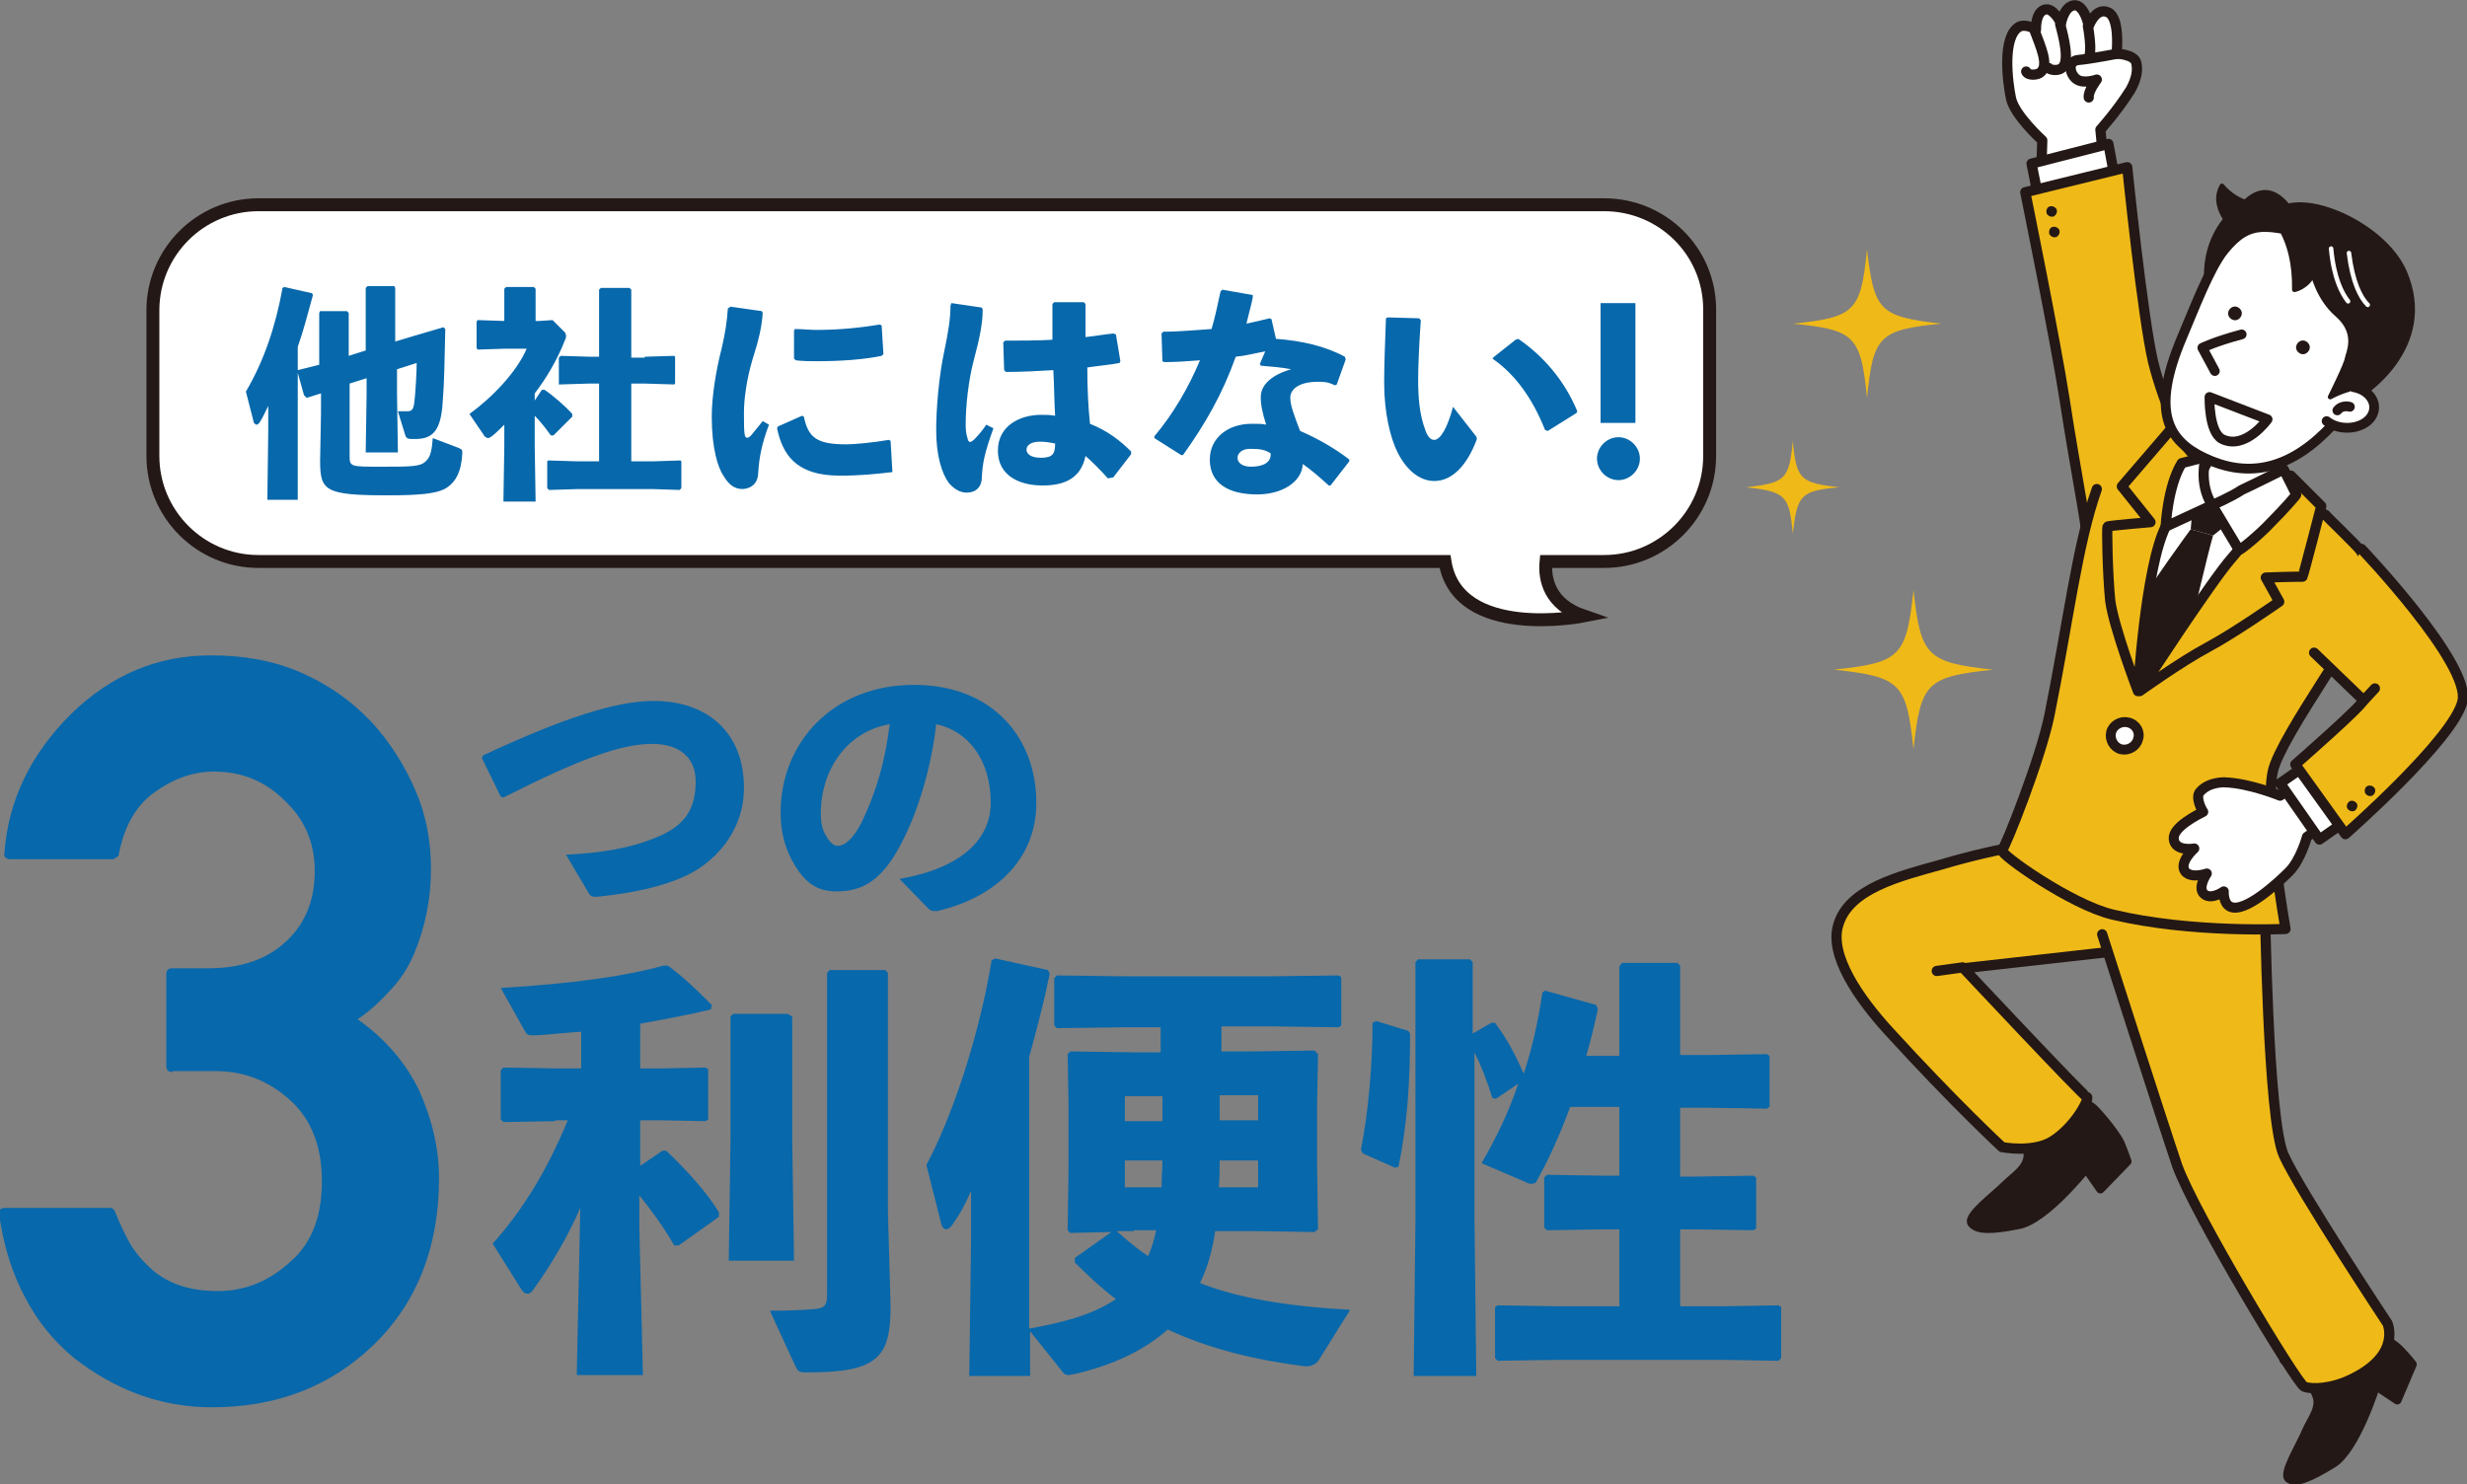 <svg xmlns="http://www.w3.org/2000/svg" viewBox="0 0 275.9 166"><rect x="0" y="0" width="275.9" height="166" fill="#808080" stroke="none"/><style>.st0{fill:#0768ab}.st1{fill:#efb918}.st2,.st5,.st6,.st7{fill:#fff;stroke:#231815;stroke-width:1.141;stroke-linecap:round;stroke-linejoin:round;stroke-miterlimit:10}.st5,.st6,.st7{fill:#231815;stroke-width:.964}.st6,.st7{fill:#efb918;stroke-width:1.142}.st7{fill:#fff}.st11{fill:#231815}.st12,.st13,.st14{fill:#231815;stroke:#231815;stroke-width:.533;stroke-linecap:round;stroke-linejoin:round;stroke-miterlimit:10}.st13,.st14{fill:#fff;stroke-width:1.092}.st14{fill:none;stroke:#fff;stroke-width:.504}</style><path class="st0" d="M19.3 119.9c-.5 0-.7-.2-.7-.7V109c0-.5.2-.7.7-.7h4c3.7 0 6.6-1 8.8-3.1 2.1-2 3.1-4.6 3.1-7.8 0-3.1-1.1-5.7-3.3-7.8-2.2-2.2-4.8-3.3-8-3.3-2.3 0-4.5.8-6.6 2.3-2.1 1.5-3.4 3.8-4 6.9 0 .2-.1.3-.3.4-.1.1-.3.2-.4.2H1.1c-.2 0-.4-.1-.5-.2-.1-.2-.2-.3-.1-.5.4-5.8 2.9-11 7.4-15.5 4.5-4.4 9.7-6.6 15.7-6.6 3.7 0 7 .6 10 1.9 3 1.3 5.6 3.1 7.9 5.5 2.2 2.4 3.8 5 5 7.8 1.2 2.8 1.7 5.7 1.7 8.7 0 3.2-.6 6.4-1.9 9.5-.6 1.4-1.4 2.7-2.5 3.9-1.1 1.2-2.3 2.4-3.8 3.4 3.1 2.2 5.3 4.8 6.8 7.8 1.5 3.3 2.3 6.6 2.3 10 0 7.7-2.5 14-7.4 18.7-4.8 4.6-10.8 6.9-18 6.9-2.9 0-5.6-.5-8.1-1.4-2.5-.9-5-2.3-7.3-4.1-2.3-1.9-4.1-4.1-5.5-6.8-1.4-2.6-2.4-5.7-2.9-9.3-.1-.5.2-.7.7-.7h11.7c.3 0 .5.2.6.5.5 1.3 1.1 2.5 1.7 3.6.7 1.1 1.5 2 2.4 2.8.9.8 2 1.4 3.2 1.8 1.2.4 2.6.6 4.2.6 3 0 5.7-1.1 8.1-3.3 2.4-2.1 3.5-5.1 3.5-9 0-3.9-1.2-6.9-3.5-9-2.4-2.2-5.2-3.3-8.4-3.3h-4.8zM56 89.1l-2.1-4.3.1-.3c9-4.2 14.9-6.1 19.1-6.1 6.1 0 10.1 3.6 10.1 9.7 0 5.1-3.5 8.5-6.6 9.9-2.6 1.2-5.9 1.9-9.8 2.3-.5 0-.7 0-.9-.3l-2.6-4.4c3.9-.2 7.1-.7 10-1.9 3.3-1.3 4.5-3.2 4.5-6.3 0-2.5-1.6-4.2-4.9-4.2-3.5 0-8.3 1.8-16.6 6l-.3-.1zM100.6 98.3c7-1.2 10.2-4.5 10.2-8.5 0-5-2.7-8.1-6.1-8.8-.7 6.2-2.8 11.9-5 15.2-1.8 2.6-3.6 3.5-6.2 3.5-2 0-3.4-.9-4.6-2.9-.9-1.5-1.6-3.3-1.6-5.9 0-7.9 5.9-14.3 14.9-14.3 8.9 0 13.7 6 13.7 13.2 0 6-4.2 10.5-11.1 12.1-.5 0-.7 0-1-.3l-3.2-3.3zM91.8 91c0 1.1.2 1.9.6 2.5.4.7.8 1.1 1.3 1.1.8 0 1.7-.8 2.6-2.5C98.1 88.4 99 85 99.5 81c-4.7.8-7.7 5-7.7 10zM62.1 125.4l-5.8.1-.3-.3v-5.5l.3-.3 5.9.1H65v-4.1c-1.8.1-3.4.3-5 .4-.8 0-1 0-1.2-.3l-2.8-5c8.2-.5 13.9-1.3 18.2-2.5h.5c2 1.5 3.4 2.9 4.9 4.4l-.1.5c-2.4.6-5.2 1.1-7.9 1.6v5H74l4.9-.1.3.2v5.6l-.3.2-4.9-.1h-2.4v5.1l2.5-1.7h.4c1.9 1.8 4.4 4.4 5.9 6.9v.5l-4.5 3.2h-.5c-1.2-2.1-2.6-4-3.9-5.6v3.5l.4 16.6h-7.4l.4-18.7c-1.4 3.2-3.2 6.3-5.3 9.2-.2.3-.4.4-.6.4-.3 0-.5-.2-.7-.5l-3.2-5.1c3.3-3.7 6-8 8.4-13.8h-1.4zm26.5-11.7v13.7l.2 13.6h-7.3l.2-13.6v-13.7l.3-.3h6.1l.5.3zm11 32.4c0 5.7-1.4 7.4-9.3 7.4-1 0-1-.1-1.3-.6l-2.9-6.3c2.3 0 4.2-.1 5.1-.2 1-.1 1.3-.4 1.3-1.6v-36l.3-.3H99l.3.3v26.6l.3 10.7zM135.9 137.7c-.3 2-.8 4-1.7 5.8 4.3 1.7 9.7 2.6 16.8 3l-3.5 5.6c-.3.5-1 .8-1.7.7-5.4-.7-10.5-1.9-15.2-4.1-2.6 2.3-6.1 4-10.5 5-.2 0-.4.1-.6.1-.3 0-.5-.1-.7-.4l-3.6-4.5v5h-6.8l.2-15.1v-5.6c-.8 1.8-1.2 2.5-2.1 3.8-.2.3-.5.5-.7.5-.2 0-.4-.2-.5-.5l-1.7-6.7c2.8-5.2 5.9-14.3 7.3-22.9l.4-.2 5.9 1.3.2.4c-.7 3.4-1.5 6.4-2.3 9.3v30.4c3.3-.6 6.9-1.4 9.7-3.3-1.6-1.2-3.1-2.6-4.6-4.1v-.5l4.1-2.9-4.6.1-.3-.3.1-6.8v-7.6l-.1-5.3.3-.3 7.2.1h2.9v-2.8h-4.1l-7.5.1-.3-.3v-5.3l.3-.3 7.6.1h16.5l7.4-.1.3.2v5.4l-.3.2-7.4-.1h-5.7v2.8h3.5l6.9-.1.4.4-.1 5.5v7.1l.1 7-.4.3-6.3-.1h-4.8zm-9.1 0h-1.9c1.1 1 2.3 2 3.5 2.8.4-.9.7-1.9.9-2.9h-2.5zm3.2-15.1h-4.2v2.8h4.2v-2.8zm-4.2 7.2v3h4.1c0-1 .1-2 .1-3h-4.2zm10.6 0c0 1 0 2-.1 3h4.4v-3h-4.3zm4.3-4.5v-2.8h-4.3v2.8h4.3zM157.5 115.3l.2.3c0 5.3-.3 10.1-1.3 14.9l-.4.1-3.6-1.6-.2-.4c.8-4 1.3-9.4 1.3-14.2l.4-.2 3.6 1.1zm9.8 7.6l-.4-.1c-.6-1.9-1.2-3.5-2-5.1v18.7l.2 17.5h-7l.2-17.5v-28.8l.3-.3h5.8l.3.3v8l2.1-1.2h.4c1.4 1.9 2.3 3.6 3.2 5.7.9-2.7 1.6-5.7 2.1-9.1l.3-.2 5.7 1.6.2.5c-.4 1.8-.8 3.5-1.3 5.2h3.7v-10l.3-.4h6.2l.3.3v10h3.3l6.4-.1.3.2v5.7l-.3.2-6.4-.1h-3.3v7.7h1.8l6.4-.1.3.2v5.7l-.3.2-6.4-.1h-1.8v8.6h5.1l5.9-.1.3.2v5.7l-.3.3-5.9-.1h-19.1l-6.4.1-.3-.3v-5.7l.3-.2 6.4.1h7.2v-8.6h-1.7l-6.4.1-.3-.3v-5.6l.3-.3 6.4.1h1.7v-7.7h-5.5c-1.1 3-2.3 5.7-3.7 8.2-.1.3-.3.4-.6.4-.2 0-.4 0-.7-.2l-4.9-2.1c1.6-2.8 3-5.6 4.1-8.9l-2.5 1.7z"/><path class="st1" d="M217.1 36.2c-7 .7-7.6 1.4-8.3 8.3-.7-7-1.4-7.6-8.3-8.3 7-.7 7.6-1.4 8.3-8.3.8 6.9 1.4 7.5 8.3 8.3zM222.9 74.9c-7.4.8-8.1 1.4-8.9 8.9-.8-7.4-1.4-8.1-8.9-8.9 7.4-.8 8.1-1.4 8.9-8.9.8 7.4 1.5 8.1 8.9 8.9zM195.3 54.5c4.4.5 4.8.9 5.2 5.2.5-4.4.9-4.8 5.2-5.2-4.4-.5-4.8-.9-5.2-5.2-.4 4.3-.8 4.7-5.2 5.2z"/><path class="st2" d="M238.9 7c-.2-.9-2.1-1-2.2-1 .1-.7.3-4-.9-4.6-1.4-.7-2.2 1.5-2.2 1.5s-.5-2.5-1.7-2.3c-1.1.2-1.4 2-1.4 2s-.9-1.9-1.9-1.5c-1 .4-.9 2.2-.9 2.2s-1.1-.7-1.9-.3c-1.9 1.1-1.3 6.1-.9 8s3.5 4.7 3.5 4.7l-.1 3.3 7-.4-.4-4.1s1.9-2.1 3.4-4.5c-.1.1 1-1.5.6-3zM233.5 2.9s.6 3.2 0 3.6"/><path class="st2" d="M230.4 2.7c.4 1.5 1.1 4.2.2 4.9-.5.4-1.4.2-1.5 0M227.5 3.3c.7 1.9 1.7 4 .7 4.8-.3.3-1.4.4-1.6-.1"/><path d="M236.9 6c-.2 0-3.1.6-4.4.7-1.4.1-1 1.7-.2 2.2.8.5 2.2 0 2.2 0s-1 1.3-.9 2" fill="none" stroke="#231815" stroke-width="1.141" stroke-linecap="round" stroke-linejoin="round" stroke-miterlimit="10"/><path class="st2" d="M236.5 19.9l-.7-3.8-8.6 2.2.7 3.5"/><path d="M244.7 50.8s-2.6-5.1-3.9-10.3c-1.2-5.1-2.9-21.8-2.9-21.8l-11.4 2.8s3.4 16.7 4.4 23.2c1.2 7.9 3 16.8 2.4 15.8" fill="#efb918" stroke="#231815" stroke-width="1.141" stroke-linecap="round" stroke-linejoin="round" stroke-miterlimit="10"/><path class="st5" d="M233.9 123.8c.4.2 2.6 2.8 3.2 4 .5 1.2.8 2.1.8 2.1l-3 3.1-1.6-2.3s-4.6 5.8-7.6 6.3c-3 .6-4.6.6-5.2-.2-.5-.8 2.6-3.1 3.7-4.2s2.6-1.9 2.6-3.5-1.9-4.9-1.9-4.9l5.1-3.1 3.9 2.7zM263.9 148.3c.5 0 3.5 1.7 4.4 2.6.9.9 1.5 1.7 1.5 1.7l-1.7 4-2.4-1.6s-2.2 7.1-4.8 8.7c-2.6 1.6-4.1 2.2-4.9 1.7s1.3-3.8 1.9-5.3c.6-1.4 1.8-2.7 1.1-4.2-.6-1.5-3.6-3.8-3.6-3.8l3.6-4.7 4.9.9z"/><path class="st6" d="M230 93.9s-6.2.8-12.9 2.8c-4.7 1.3-10.3 2.7-11.5 6.7-1.1 3.4 2.3 8.3 5.7 12 7.3 8 12.6 12.9 12.6 12.9s3.5.7 5.7-.7c2.5-1.6 4.1-4.7 3.8-4.9-.4-.1-13.8-14.4-13.8-14.4l19.6-2.2c9.3-1.5 12.7-2.7 14.2-9.3 1.5-6.6-5.3-4.9-5.3-4.9l-14.5-4.2-3.6 6.2z"/><path class="st6" d="M235.1 104.5s6.6 20.6 8.4 25.9c1.9 5.3 13.4 24.4 14.2 24.7.8.3 3 .3 5.4-.9 5.5-2.7 3.9-6.2 3.9-6.2s-9.8-14.8-11.6-18.8c-1.8-4-2.1-28.4-2.1-28.4l1.1-3.4-16.9-3.7"/><path class="st6" d="M234.5 54.7c-2.2 6.2-3.2 14.9-5.3 25.3-1 4.9-4.9 14.7-5.3 15.1-.3.4 7.7 6.1 12.4 7.2 8.8 2.1 19.3 1.6 19.3 1.6s-2.4-13.6-1.4-17.7 10.4-16.6 10.6-18.9c.2-1.7.9-3.3-.8-5.7-.3-.5-3.9-3.9-3.9-4-.6-.4-15.3-7.8-16.7-8.3"/><path class="st7" d="M255.6 47.9s-1.9 5.4-1.1 8.1c.8 2.7.7 2.6.7 2.6s-8.2 5.9-11 4.6c-3.8-1.6-2.6-8-2.6-8s1.7.8 4.1-1.8c2.4-2.6 2.4-7 2.4-7"/><path d="M242 54.1s14.6 5.5 14.2 5.2c-.4-.3-17 18-17 18s-2.8-12.2-1.4-14.7c1.4-2.4 4.4-7.4 4.2-8.5z" fill="#fff"/><path d="M254.2 57.4s-6 11.5-9.5 13.9c-3.4 2.3-5.8 4.4-5.8 4.4-1.2-8.6 4.8-21.5 4.9-21.5" fill="none" stroke="#231815" stroke-width="1.142" stroke-linecap="round" stroke-linejoin="round" stroke-miterlimit="10"/><path d="M246.1 88.5c-.7.6.2 2.2.3 2.3-.6.3-3.4 1.7-3.3 3 .1 1.5 2.3 1.1 2.3 1.1s-1.8 1.6-1 2.6c.7.8 2.4.2 2.4.2s-1.1 1.6-.3 2.3c.8.7 2.2-.3 2.2-.3s-.1 1.3.7 1.7c1.6.8 5.3-2.6 6.6-3.9 1.3-1.3 2-3.9 2-3.9l3.3-2.3-3-4.7L255 89s-3.4-1.4-6.2-1.5c.1 0-1.7-.1-2.7 1z" fill="#fff" stroke="#231815" stroke-width="1.123" stroke-linecap="round" stroke-linejoin="round" stroke-miterlimit="10"/><path class="st7" d="M257.3 86l-2.3 1.6 4.4 6.3 2-1.4"/><path class="st6" d="M258.8 73s5.2 5 5.5 5.3c.3.3-7.6 7.2-7.6 7.2l5.6 7.8s12.2-10.7 13.1-14.9c.9-4.2-11.3-17-11.3-17"/><path class="st11" d="M262.8 89.6c.3-.1.6 0 .8.3.1.3 0 .6-.3.8-.3.1-.6 0-.8-.3-.1-.3 0-.6.3-.8zM264.8 87.9c.3-.1.6 0 .8.3.1.3 0 .6-.3.8-.3.1-.6 0-.8-.3-.1-.3 0-.7.3-.8zM229.2 23.1c.3-.1.6 0 .8.3.1.3 0 .6-.3.8-.3.1-.6 0-.8-.3-.1-.3 0-.7.3-.8zM229.5 25.4c.3-.1.6 0 .8.3.1.3 0 .6-.3.8-.3.1-.6 0-.8-.3-.1-.3 0-.7.3-.8zM245.3 55.8l5.2 1.7-3 2.4-2.5-.7z"/><path class="st11" d="M245 59.2s-4.6 6.2-6.6 9.8l.8 7.4 5.3-4.2s2.4-10.3 3-12.3l-2.5-.7z"/><path class="st6" d="M257.5 64.5c.1-.1 2.1-7.9 2.1-7.9l-3.4-3.4s-4.7 7.1-6.6 9.2c-2.3 2.6-10.3 14.9-10.3 14.9s4.6-3.3 7.6-4.9c3-1.6 8-5.1 8-5.1l-1.5-2.7c2.5-.1 4.1-.1 4.1-.1zM242.2 58.9c1.5-3 3.9-7.1 3.9-7.1l-3.3-3.8-5.5 6.4 3.2 4s-4.8.4-4.8.5c-.1.2 0 5.3.3 8.3.4 3 3.1 10.1 3.1 10.1s.8-13.8 3.1-18.4z"/><path class="st7" d="M244 51.8l2.7-.7s-.9 2.9.7 5.4l-5.2 2.4s.2-4.5 1.8-7.1zM247.4 56.5l3 5c.1.1 2.3-1.7 3.6-3.1 1.4-1.4 2.9-3.1 2.8-3.1l-1.4-2.8s-3.4 1.7-4.7 2.3c-1.2.8-3.3 1.7-3.3 1.7z"/><path class="st12" d="M251.1 22.6c-1.6-.5-2.6-1.8-2.6-1.8-.8 1.4-.2 2.8.4 3.7-.1.1-.1.2-.2.3-3.2 4.2-1.5 9.2-1.5 9.2l9.2-10.2c-.1 0-2.2-4.2-5.3-1.2z"/><path class="st13" d="M248.7 28c-1.6 2-3.3 6.5-4.7 9.8-3.5 8.3-1.5 11.5 2.5 13.4 4.6 2.2 9.1 1.5 13.5-2.8 2.2-2.1 5.6-6.3 6.3-9.7.7-3.4-2.2-11.1-7.4-12.3-5.3-1.2-7.3-2-10.2 1.6z"/><path class="st12" d="M263.9 44.3s8.7-5.3 5-13.9c-2.5-5.7-12.4-9.6-14.6-6.3-.3.4 2.4 2.2 2.3 8.3 0 0 1.3-.2 2.1-1.7 0 0 .6 2.7 2.7 4.5 2.4 2.1 1.2 4.3 1.1 4.9-.1.7-1.9 4.3-1.9 4.3s2.4-1.3 3.1-.8c.7.7.2.7.2.7"/><path class="st13" d="M253.6 46.9s-2.5 3.5-5.1 2.2c-1.5-.8-1.4-4.7-1.4-4.7l6.5 2.5zM263.2 43.3c1.8.3 2.9 1.9 2 3.3-.9 1.4-3.5 1.7-5 .5M250.7 37.4c-3 .8-4.4 1.5-4.4 1.5l1.4 2.6"/><path class="st11" d="M258.3 39c-.1.4-.5.7-.9.6-.4-.1-.7-.5-.6-.9.1-.4.5-.7.9-.6.4.1.7.5.6.9zM250.7 35.2c-.1.4-.5.7-.9.6-.4-.1-.7-.5-.6-.9.1-.4.5-.7.9-.6.4.1.7.5.6.9z"/><path class="st13" d="M261.4 45.9c.4-.5 1-.5 1.4-.4"/><path class="st14" d="M262.7 28.3c.4 3.3 1.3 5 2.1 5.8M260.7 27.8c.3 3.3 1.2 5 1.9 5.9"/><path d="M239.1 82.7c-.2.8-1.1 1.3-1.9 1.1-.8-.2-1.3-1.1-1.1-1.9.2-.8 1.1-1.3 1.9-1.1.9.2 1.4 1.1 1.1 1.9z" fill="#fff" stroke="#231815" stroke-width="1.108" stroke-linecap="round" stroke-linejoin="round" stroke-miterlimit="10"/><path class="st6" d="M219.5 108.2l-2.9.4M264.3 78.4l1.3-1.4"/><path d="M179.4 22.9H28.9c-6.5 0-11.8 5.3-11.8 11.8V51c0 6.5 5.3 11.8 11.8 11.8h132.7c1.4 8.9 15.5 6.1 15.5 6.1-3.8-1.3-4.4-4.1-4.2-6.1h6.5c6.5 0 11.8-5.3 11.8-11.8V34.6c0-6.5-5.3-11.7-11.8-11.7z" fill="#fff" stroke="#231815" stroke-width="1.444" stroke-miterlimit="10"/><g><path class="st0" d="M33.4 55.9h-3.5l.1-7.7v-2.8c-.4.8-.6 1.3-1 1.9-.1.1-.2.2-.3.2-.1 0-.2-.1-.3-.2l-.9-3.5c2-3.4 3.3-7.2 4.1-11.6l.2-.1 3.1.7.1.2c-.6 2.2-1.1 4.1-1.7 5.8v2.7-.1l2.4-.6V35l.1-.2h3l.2.2v4.8l1.9-.6v-7l.2-.2h3l.1.2v6l2-.6 3.4-1 .2.2c-.1 4-.1 5.8-.3 8.3-.2 2.9-1 4-3 4H46c-.4 0-.6-.1-.7-.5l-.8-2.6h1.1c.6 0 .7-.4.8-1.6.1-1.1.2-2.9.2-3.8l-2.2.7v2.8l.1 6.5h-3.6l.1-6.5v-1.8l-1.9.6V51c0 1.2.1 1.2 3.5 1.2s4.4 0 5-.6c.6-.5.7-1.4.8-2.6l2.9 1.1c.4.2.4.2.4.6-.1 2-.7 3.3-2 4-1 .5-2.7.7-6.3.7-7.1 0-7.6-.5-7.6-3.9l.1-5.3V44l-1.6.5-.3-.3-.7-2.5v14.2zM60.6 43.6h.3c.9.6 2.3 1.8 3.1 2.7v.3l-2.1 2.1h-.3c-.5-.7-1.1-1.5-1.8-2.2v3.4l.1 6.2h-3.6l.1-6.2v-2.4c-.5.5-.9.9-1.4 1.3-.2.1-.3.2-.4.2-.1 0-.3-.1-.4-.2l-1.7-2.5c2.5-1.8 5.3-4.7 6.4-7.3h-2.4l-3.1.1-.1-.2V36l.1-.2 3 .1v-3.6l.2-.2h3.1l.2.2v3.6h.4l1.5-.1 1.3 1.3c.1.1.2.2.2.5 0 .1 0 .2-.1.4-.9 2.3-2.1 4.3-3.4 6v.8l.8-1.2zm11.5-3.7l3.3-.1.1.1v3l-.1.1-3.3-.1h-1.5v8.7H73l3.1-.1.1.1v3l-.2.2-3-.1h-8.3l-3.3.1-.2-.2v-3l.1-.1 3.3.1H67v-8.7h-1.1l-3.3.1h-.1v-3l.2-.2 3.3.1h1v-7.5l.2-.2h3.2l.2.2V40h1.5zM81.7 34.3l3.5.5.1.2c-.1 1.5-.4 2.9-1.2 5.4-.6 2.1-.9 4.2-.9 5.8 0 1.3 0 2 .1 2.5.1.3.3.4.7 0 .4-.5.9-1.1 1.3-1.6l.7.4c-.8 2.1-1.1 3.7-1.2 5.3 0 1.1-.6 1.8-1.7 1.9-1 0-1.6-.5-2.2-1.5-.6-.9-1.3-3-1.3-6.6 0-2.3.5-5.3 1.1-7.6.4-1.7.6-3 .7-4.5l.3-.2zm18.1 18.5c-1.7.2-3.5.4-5.9.4-5 0-6.4-2.5-7-5.3l.1-.2 2.7-1.2.2.1c.5 2.4 1.5 3.1 4.8 3.1.8 0 3-.2 4.7-.5l.2.1.2 3.4v.1zm-10.9-16c.8 0 1.6.1 2.4.1 2.4 0 4.6-.2 7.1-.6l.2.1.2 3.2-.2.2c-1.9.4-4.5.6-7.2.6-.8 0-1.6 0-2.4-.1l-.2-.2V37l.1-.2zM106.4 33.9l3.4.5.1.2c0 1.5-.3 3.1-1 5.7-.6 2.3-.9 5.1-.9 7.1 0 .5 0 1 .2 1.6.1.5.3.6.8.1s.9-1 1.3-1.6l.8.4c-1 2.8-1.2 3.8-1.3 5.5 0 1.1-.7 1.7-1.7 1.7-.8 0-1.5-.5-2-1.1-.8-1.1-1.4-3.1-1.4-5.9 0-2.4.3-6 .9-8.8.4-1.9.7-3.6.7-5.1l.1-.3zm17.5 19.6c-.9-1-1.8-1.9-2.5-2.5-.5 2.4-2.2 3.3-4.8 3.3-2.6 0-5-1.1-5-3.9s2.5-4 4.8-4c.7 0 1 0 1.6.1-.1-1.6-.1-3.3-.2-5.1-1.7.1-3.6.2-5.3.2l-.2-.2-.1-3.1.2-.2c1.8 0 3.6 0 5.3-.1v-4l.2-.2h3.3l.2.2v3.7c1-.1 2.1-.3 3.1-.4l.3.1.5 3-.1.2c-1 .2-2.3.3-3.6.5 0 2.3.1 4.4.3 6.3 2 .8 3.4 1.9 4.6 3.1v.3l-2 2.6-.6.1zm-7.6-4.1c-1 0-1.5.4-1.5.9 0 .4.4.9 1.6.9 1.4 0 1.6-.5 1.6-1.6-.6-.1-1-.2-1.7-.2zM140.1 33.3c-.2 1-.5 2-.7 2.9.9-.2 1.8-.4 2.6-.6l.2.1.5 2.2c2.8.2 5.5.8 7.7 2l.1.3-1 2.8-.2.1c-.8-.4-1.3-.4-2-.4-1.6 0-3 .6-3 1.8 0 .8.4 1.9 1.1 3.7 2.1.9 4.1 2.1 5.5 3.2v.2l-2.1 2.7h-.2c-1.1-1-1.9-1.7-2.9-2.4-.1 2-2.3 3.4-5.1 3.4-3.3 0-5.3-1.3-5.3-3.9 0-2.4 2-4 4.7-4 .9 0 1.1 0 1.6.1-.4-1.3-.6-2.1-.6-3.1 0-1.4 1.3-2.5 3.4-3.1-1-.2-2.2-.3-3.4-.4l-.1-.2.6-1.4c-1.1.2-2.2.5-3.3.6-1.5 4.2-3.4 7.5-5.9 11h-.2l-3-1.9v-.2c2.1-2.5 3.8-5.4 5.1-8.5-1.3.1-2.6.2-4 .2l-.2-.1-.1-3.1.2-.2c1.9 0 3.7-.2 5.4-.3.4-1.4.7-2.8 1-4.2l.2-.2 3.4.6v.3zm-.3 16.9c-.9 0-1.4.5-1.4 1 0 .6.6 1 1.5 1 1.4 0 2.3-.5 2.2-1.5-.6-.4-1.2-.5-2.3-.5zM155.2 35.5l3.5.1.2.2c-.2 2.8-.3 5.3-.3 6.7 0 2.2.2 3.7.6 5 .3 1 .6 1.7 1.2 1.7.7 0 1.5-1.4 2.1-3.7l2.5 3.2c.2.2.2.4.1.6-1 2.6-2.6 4.5-4.7 4.5-1.6 0-3.1-1.2-4.1-3.2-.8-1.6-1.5-4.4-1.5-7.8 0-2 .1-4.4.2-7.2l.2-.1zm11.9 4.4l2.4-1.9.3-.1c2.8 1.9 5.2 4.7 6.6 8.1l-.1.2-3.2 2-.3-.1c-1.4-3.5-3.3-6.2-5.9-8l.2-.2zM183.4 51.3c0 1.3-1.1 2.4-2.4 2.4-1.3 0-2.4-1.1-2.4-2.4s1.1-2.4 2.4-2.4c1.3 0 2.4 1.1 2.4 2.4zm-.5-4H179V33.9h3.9v13.4z"/></g></svg>